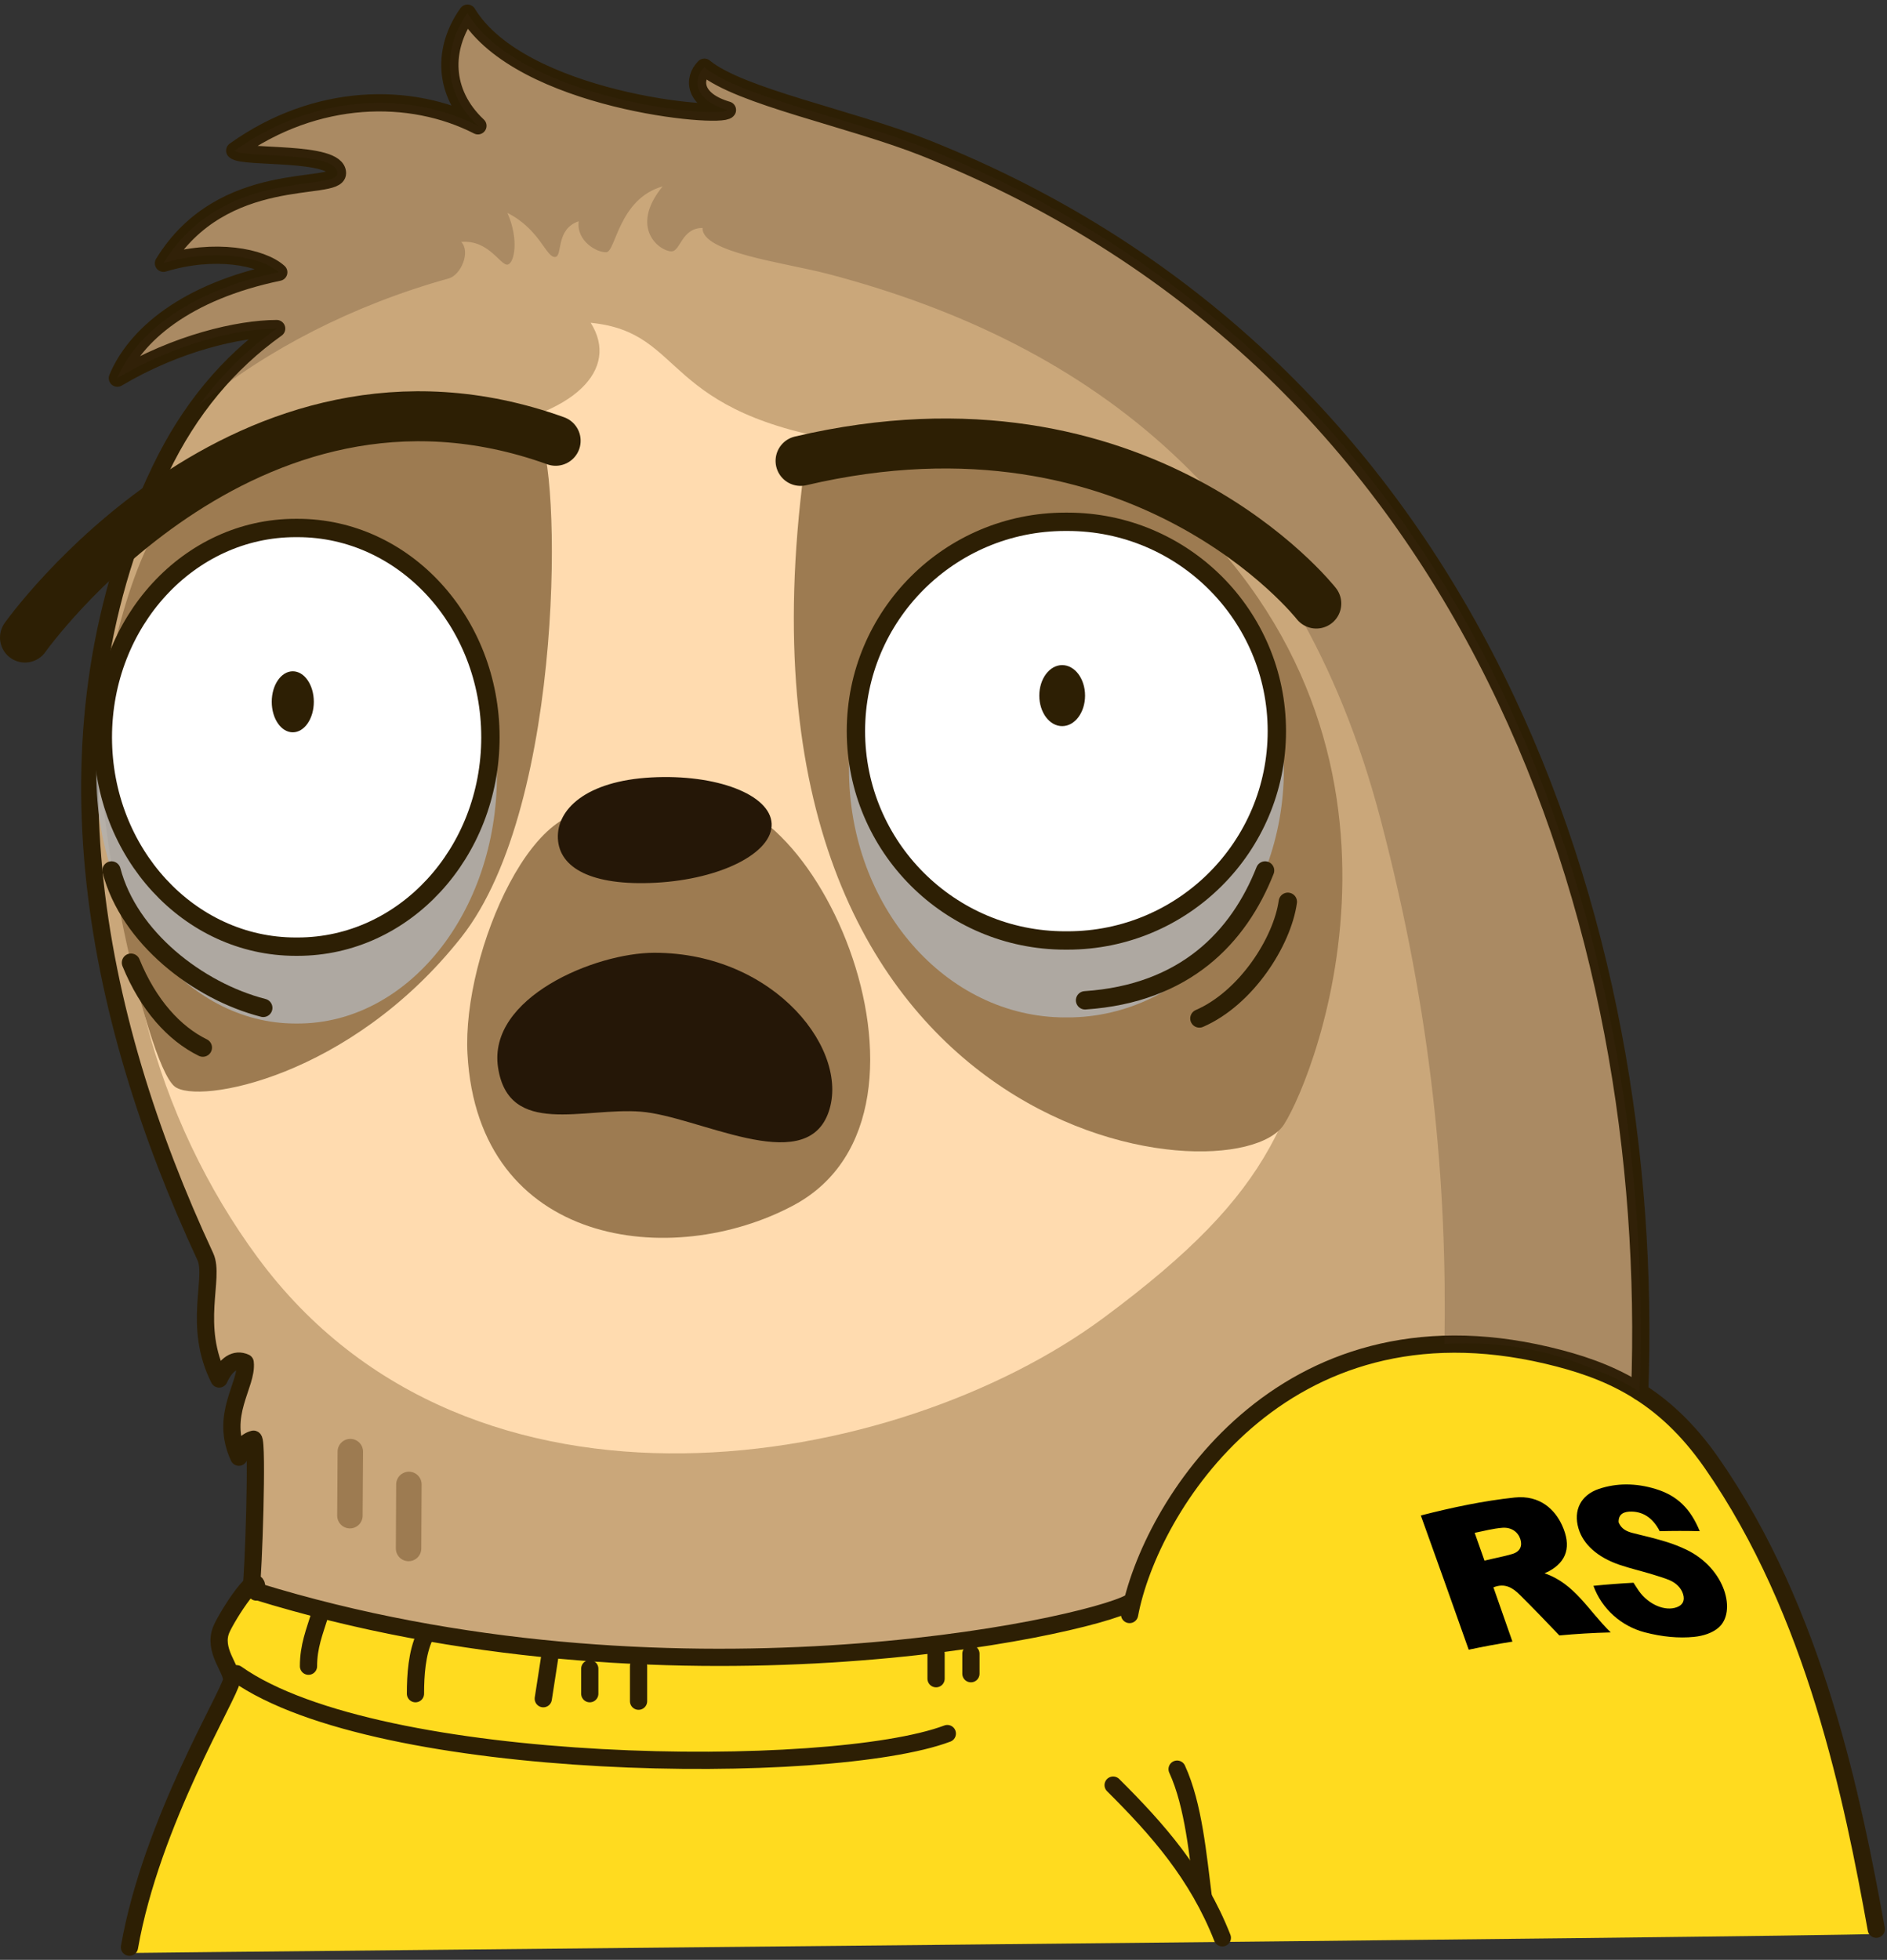 <svg width="287" height="298" viewBox="0 0 287 298" fill="none" xmlns="http://www.w3.org/2000/svg">
<rect x="0" y="0" width="287" height="298" fill="#333333" stroke="none"/>
<g clip-path="url(#clip0_202_1225)">
<path d="M249.39 211.64C246.86 210.02 244.24 208.82 241.54 207.87C241.53 207.86 241.52 207.86 241.5 207.85C236.3 205.66 230.22 204.29 223.12 204.26C220.05 204.25 217.1 204.44 214.29 204.85C213.4 204.97 212.51 205.12 211.65 205.29C199.61 207.6 190.01 213.78 182.67 223.27C182.62 223.33 182.57 223.39 182.52 223.46C178.25 228.81 175.24 234.55 173.43 239.6C173.43 239.61 173.43 239.62 173.42 239.63C172.88 240.95 172.36 242.31 171.86 243.7C169.34 244.71 166.36 245.62 163.15 246.43C163.06 246.45 162.97 246.47 162.88 246.49C147.97 250 117.33 254.23 82.44 250.64C81.97 250.6 81.5 250.55 81.02 250.49C77.8 250.13 74.53 249.71 71.2 249.23C71.07 249.21 70.95 249.2 70.83 249.18C61.13 247.71 51.2 245.6 41.28 242.66C41.25 242.66 41.22 242.65 41.19 242.63C40.1 242.23 39.39 241.91 39.03 241.69C39.1 240.94 38.94 240.68 38.63 240.78C38.55 240.53 38.44 240.37 38.31 240.29C38.67 235.38 39.17 219.04 38.57 218.82C37.38 219.12 36.36 220.37 36.33 221.56C33.33 215.12 37.68 210.55 37.29 207.18C35.8 206.49 34.35 207.42 33.33 209.68C29.23 201.57 32.74 194.31 31.23 191.08C14.11 154.3 5.36 110.97 24.4 71.42C28.83 62.2 34.74 55.21 42.07 49.96C36.25 49.97 26.8 52.18 17.84 57.49C20.55 51 28.21 44.36 42.39 41.39C39.82 39.06 32.67 37.66 24.85 40.02C33.89 25.27 51.32 29.23 51.32 26.32C51.32 22.86 36.83 24.12 35.7 22.9C48.12 14.04 62.48 13.91 72.69 19.13C67.29 14.06 67.29 7.34 71.09 2C79.21 15.34 109.69 18.11 110.63 16.73C105.42 15.21 105.38 11.97 107.13 10.22C112.52 14.7 129.3 17.97 140.68 22.48C224.57 55.76 251.99 141.04 249.39 211.64Z" fill="#CAA77A"/>
<path d="M223.12 204.25C197.49 204.15 180.82 218.56 171.86 243.69C162.78 247.33 147.75 249.65 137.17 250.68C113.61 252.97 93.93 252.49 71.17 249.22C48.7 245.99 38.8 241.97 38.76 241.45C38.4 237.18 33.91 244.86 33.34 249.59C32.94 252.91 35.32 255.7 35.07 256.24C31.11 265.1 26.72 273.3 23.81 281.11C21.96 286.08 20.12 291.66 20.12 296.95C26.67 296.82 271.62 294.56 285.96 294.05C284.01 271.47 276.48 250.98 267.04 232.99C262.12 223.62 249.86 204.35 223.12 204.25Z" fill="#FFDB1F"/>
<path d="M53.28 220.72L53.22 230.46" stroke="#9D7B51" stroke-width="3.87" stroke-miterlimit="10" stroke-linecap="round" stroke-linejoin="round"/>
<path d="M62.19 225.71L62.14 235.45" stroke="#9D7B51" stroke-width="3.87" stroke-miterlimit="10" stroke-linecap="round" stroke-linejoin="round"/>
<path d="M249.39 211.63C251.99 141.03 224.57 55.75 140.68 22.48C129.3 17.97 112.53 14.7 107.13 10.22C105.38 11.97 105.42 15.2 110.64 16.73C109.7 18.11 79.21 15.33 71.1 2C67.3 7.33 67.3 14.06 72.69 19.13C62.49 13.91 48.12 14.04 35.7 22.9C36.83 24.12 51.33 22.86 51.33 26.33C51.33 29.24 33.9 25.28 24.86 40.03C32.68 37.66 39.83 39.07 42.4 41.4C28.21 44.36 20.55 51 17.85 57.5C26.81 52.18 36.26 49.98 42.08 49.96C34.74 55.2 28.83 62.2 24.4 71.42C5.37 110.96 14.11 154.3 31.23 191.08C32.73 194.31 29.23 201.57 33.33 209.68C34.35 207.42 35.8 206.49 37.29 207.18C37.68 210.56 33.33 215.12 36.33 221.57C36.36 220.37 37.37 219.13 38.56 218.83C39.24 219.07 38.53 239.73 38.19 241.55" stroke="#2D1F04" stroke-width="2.62" stroke-miterlimit="10" stroke-linecap="round" stroke-linejoin="round"/>
<path d="M38.98 241.96C101.35 261.22 164.83 247.55 171.86 243.69" stroke="#2D1F04" stroke-width="2.62" stroke-miterlimit="10" stroke-linecap="round" stroke-linejoin="round"/>
<path d="M38.98 242.07C39.69 237.68 34.64 245.52 33.69 247.7C32.29 250.9 35.37 253.82 35.22 255.48C35.05 257.45 23.03 277.01 19.69 296.08" stroke="#2D1F04" stroke-width="2.62" stroke-miterlimit="10" stroke-linecap="round" stroke-linejoin="round"/>
<path d="M169.3 271.43C176.04 278.13 182.11 284.98 185.91 294.65" stroke="#2D1F04" stroke-width="2.62" stroke-miterlimit="10" stroke-linecap="round" stroke-linejoin="round"/>
<path d="M183.01 288.42C182.22 282.3 181.56 274.49 179.03 269" stroke="#2D1F04" stroke-width="2.62" stroke-miterlimit="10" stroke-linecap="round" stroke-linejoin="round"/>
<path d="M171.8 245.49C174.86 229.21 194.93 196.54 235.36 206.09C244.59 208.27 252.95 211.84 260.33 222.44C276.12 245.12 281.81 273.68 285.37 293.34" stroke="#2D1F04" stroke-width="2.62" stroke-miterlimit="10" stroke-linecap="round" stroke-linejoin="round"/>
<path d="M144.08 263.59C126.37 270.25 57.53 269.74 35.97 254.49" stroke="#2D1F04" stroke-width="2.62" stroke-miterlimit="10" stroke-linecap="round" stroke-linejoin="round"/>
<path d="M48.69 245.38C47.83 248.16 46.92 250.3 46.92 253.35" stroke="#2D1F04" stroke-width="2.62" stroke-miterlimit="10" stroke-linecap="round" stroke-linejoin="round"/>
<path d="M64.6 248.8C63.41 251.35 63.19 254.71 63.19 257.53" stroke="#2D1F04" stroke-width="2.62" stroke-miterlimit="10" stroke-linecap="round" stroke-linejoin="round"/>
<path d="M83.69 251.45L82.63 258.29" stroke="#2D1F04" stroke-width="2.62" stroke-miterlimit="10" stroke-linecap="round" stroke-linejoin="round"/>
<path d="M97.12 253.35V254.49V255.25V256.39V257.15V257.91V258.67" stroke="#2D1F04" stroke-width="2.62" stroke-miterlimit="10" stroke-linecap="round" stroke-linejoin="round"/>
<path d="M89.7 253.73V254.49V255.25V256.01V256.77V257.53" stroke="#2D1F04" stroke-width="2.62" stroke-miterlimit="10" stroke-linecap="round" stroke-linejoin="round"/>
<path d="M142.37 251.45V252.21V252.97V254.49V255.25" stroke="#2D1F04" stroke-width="2.62" stroke-miterlimit="10" stroke-linecap="round" stroke-linejoin="round"/>
<path d="M147.67 251.45V252.59V253.73V254.49" stroke="#2D1F04" stroke-width="2.62" stroke-miterlimit="10" stroke-linecap="round" stroke-linejoin="round"/>
<path opacity="0.23" d="M249.39 211.64C246.86 210.02 244.24 208.82 241.54 207.87C241.53 207.86 241.52 207.86 241.5 207.85C236.3 205.66 230.22 204.29 223.12 204.26C221.96 204.26 220.82 204.28 219.69 204.35C220.12 180.33 217.85 154.48 209.93 124.41C197.33 76.64 166.7 52.31 125.84 41.63C119.36 39.94 106.69 38.4 106.86 34.66C103.63 34.66 103.52 38.26 102.09 38.22C100.24 38.16 95.67 34.6 100.78 28.34C94.08 30.25 93.66 38.26 92.22 38.35C90.78 38.43 87.63 36.64 88.02 33.64C84.46 34.85 85.61 38.92 84.46 39.07C83.07 39.25 82.15 34.88 77.17 32.37C78.96 36.37 78.24 40.04 77.21 40.23C76.12 40.44 74.36 36.41 70.15 36.79C71.6 38.28 70.12 41.82 68.24 42.34C53.69 46.39 40.6 53.15 30.3 61.58C33.68 56.99 37.61 53.15 42.07 49.96C36.25 49.97 26.8 52.18 17.84 57.49C20.55 51 28.21 44.36 42.39 41.39C39.82 39.06 32.67 37.66 24.85 40.02C33.89 25.27 51.32 29.23 51.32 26.32C51.32 22.86 36.83 24.12 35.7 22.9C48.12 14.04 62.48 13.91 72.69 19.13C67.29 14.06 67.29 7.34 71.09 2C79.21 15.34 109.69 18.11 110.63 16.73C105.42 15.21 105.38 11.97 107.13 10.22C112.52 14.7 129.3 17.97 140.68 22.48C224.57 55.76 251.99 141.04 249.39 211.64Z" fill="#3F2719"/>
<path d="M21.2 115.16C24.42 101.1 27.96 88.89 36.05 80.11C43.76 71.75 57.95 67.29 71.54 65.46C87.63 63.29 94.27 56.1 89.84 49.08C104.73 50.57 99.94 62.97 130.19 67.37C165.04 72.44 181.21 71.39 197.27 102.65C200.88 109.67 206.42 125.72 202.65 143.67C197.15 169.81 194.29 180.77 167.89 200.35C136.52 223.61 71.58 235.17 39.17 191.18C23.97 170.59 15.19 141.41 21.2 115.16Z" fill="#FFDBAF"/>
<path d="M92.75 124.28C81.81 118.4 70.25 144.87 71.1 160.27C72.72 189.6 102.28 193.15 120.73 183.25C147.35 168.96 122.48 114.16 103.45 122.33" fill="#9D7B51"/>
<path d="M15.53 106.79C13.03 119.58 22.05 161.57 26.56 165.2C30.04 168 53.28 163.89 70.17 142.5C86.24 122.15 85.29 69.8 81.89 66.14C79.97 64.08 50.32 63.14 32.01 72.09C23.39 76.31 19.03 88.87 15.53 106.79Z" fill="#9D7B51"/>
<path d="M122.3 71.43C108.73 174.27 187.65 182.87 195.29 170.97C200.18 163.35 220.38 112.1 176.34 74.33C174.76 72.98 145.66 61.37 122.3 71.43Z" fill="#9D7B51"/>
<path d="M84.85 127.49C84.65 123.07 89.13 118.75 99.05 118.21C108.96 117.67 117.16 120.82 117.36 125.24C117.56 129.66 109.68 133.68 99.77 134.22C89.86 134.75 85.05 131.91 84.85 127.49Z" fill="#251707"/>
<path d="M152.85 117.05C152.37 117 151.9 116.94 151.42 116.89Z" fill="#2D1F04"/>
<path opacity="0.826" d="M162.01 79.18H162.38C180.55 79.18 195.27 96.09 195.27 116.94C195.27 137.79 180.54 154.7 162.38 154.7H162.01C143.84 154.7 129.12 137.79 129.12 116.94C129.11 96.08 143.84 79.18 162.01 79.18Z" fill="#B2B2B2"/>
<path d="M162.01 79.34H162.37C179.95 79.34 194.2 93.59 194.2 111.17C194.2 128.75 179.95 143 162.37 143H162.01C144.43 143 130.18 128.75 130.18 111.17C130.18 93.59 144.43 79.34 162.01 79.34Z" fill="white"/>
<path d="M162.01 79.34H162.37C179.95 79.34 194.2 93.59 194.2 111.17C194.2 128.75 179.95 143 162.37 143H162.01C144.43 143 130.18 128.75 130.18 111.17C130.18 93.59 144.43 79.34 162.01 79.34Z" stroke="#2D1F04" stroke-width="2.79" stroke-miterlimit="10" stroke-linecap="round" stroke-linejoin="round"/>
<path d="M161.55 110.41C163.472 110.41 165.03 108.332 165.03 105.77C165.03 103.207 163.472 101.13 161.55 101.13C159.628 101.13 158.07 103.207 158.07 105.77C158.07 108.332 159.628 110.41 161.55 110.41Z" fill="#2D1F04"/>
<path opacity="0.826" d="M44.95 80.11H45.29C62.02 80.11 75.58 97.02 75.58 117.87C75.58 138.72 62.02 155.63 45.29 155.63H44.95C28.22 155.63 14.66 138.72 14.66 117.87C14.65 97.02 28.22 80.11 44.95 80.11Z" fill="#B2B2B2"/>
<path d="M44.95 80.28H45.28C61.47 80.28 74.59 94.53 74.59 112.11C74.59 129.69 61.47 143.94 45.28 143.94H44.95C28.76 143.94 15.64 129.69 15.64 112.11C15.64 94.53 28.76 80.28 44.95 80.28Z" fill="white"/>
<path d="M44.95 80.28H45.28C61.47 80.28 74.59 94.53 74.59 112.11C74.59 129.69 61.47 143.94 45.28 143.94H44.95C28.76 143.94 15.64 129.69 15.64 112.11C15.64 94.53 28.76 80.28 44.95 80.28Z" stroke="#2D1F04" stroke-width="2.79" stroke-miterlimit="10" stroke-linecap="round" stroke-linejoin="round"/>
<path d="M44.53 111.35C46.297 111.35 47.73 109.273 47.73 106.71C47.73 104.147 46.297 102.07 44.53 102.07C42.763 102.07 41.33 104.147 41.33 106.71C41.33 109.273 42.763 111.35 44.53 111.35Z" fill="#2D1F04"/>
<path d="M99.53 144.87C90.51 144.87 74.13 151.69 75.75 162.32C77.37 172.95 88.78 168.35 97.46 169.03C106.14 169.71 122.14 178.89 125.89 169.45C129.62 160.02 117.94 144.87 99.53 144.87Z" fill="#251707"/>
<path d="M121.76 70.08C173.67 57.89 200.2 91.77 200.2 91.77" stroke="#2D1F04" stroke-width="7.6" stroke-miterlimit="10" stroke-linecap="round" stroke-linejoin="round"/>
<path d="M84.51 67.02C37.07 49.97 3.8 96.94 3.8 96.94" stroke="#2D1F04" stroke-width="7.6" stroke-miterlimit="10" stroke-linecap="round" stroke-linejoin="round"/>
<path d="M192.41 132.36C188.39 142.52 180.23 151.08 165.03 152.1" stroke="#2D1F04" stroke-width="2.79" stroke-miterlimit="10" stroke-linecap="round" stroke-linejoin="round"/>
<path d="M195.87 137.12C195.02 143.16 189.57 151.75 182.42 154.86" stroke="#2D1F04" stroke-width="2.79" stroke-miterlimit="10" stroke-linecap="round" stroke-linejoin="round"/>
<path d="M16.96 132.36C19.61 142.52 30.08 150.69 40.04 153.25" stroke="#2D1F04" stroke-width="2.79" stroke-miterlimit="10" stroke-linecap="round" stroke-linejoin="round"/>
<path d="M19.92 146.38C22.55 152.83 26.51 157.16 30.85 159.29" stroke="#2D1F04" stroke-width="2.79" stroke-miterlimit="10" stroke-linecap="round" stroke-linejoin="round"/>
<path d="M216.1 230.43C220.93 229.19 225.61 228.21 230.36 227.7C234.26 227.29 236.51 229.59 237.57 231.9C239.04 235.1 238.31 237.45 235.53 238.94C235.38 239.02 235.22 239.08 234.91 239.22C239.52 240.79 241.56 244.87 244.98 248.21C242.22 248.28 239.76 248.43 237.17 248.67C235.21 246.61 233.2 244.53 231.18 242.52C230.08 241.42 228.88 240.66 227.14 241.36C228.08 244.04 229.04 246.78 230.03 249.61C227.68 249.98 225.59 250.37 223.38 250.84C220.97 244.01 218.58 237.33 216.1 230.43ZM224.29 233.07C224.78 234.46 225.24 235.74 225.78 237.3C227.21 236.94 228.65 236.69 230 236.29C231.19 235.94 231.57 235.08 231.24 234.04C230.89 232.95 229.89 232.2 228.51 232.3C227.11 232.41 225.76 232.77 224.29 233.07ZM251.87 226.42C248.72 225.45 245.81 225.51 243.18 226.39C240.4 227.33 239.28 229.67 240.07 232.38C240.78 234.82 242.97 236.78 246.28 237.92C248 238.51 249.73 238.89 251.46 239.43C252.29 239.69 253.13 239.93 253.95 240.28C254.91 240.69 255.7 241.44 255.99 242.4C256.3 243.44 255.87 244.06 255.06 244.37C253.27 245.06 250.73 243.99 249.25 241.89C248.98 241.5 248.73 241.1 248.45 240.66C246.36 240.77 244.35 240.92 242.35 241.13C243.64 244.67 246.61 247.26 250.13 248.19C252.8 248.89 255.34 249.12 257.64 248.89C259.05 248.75 260.43 248.3 261.36 247.5C264.14 245.16 262.49 238.51 256.46 235.62C255.51 235.17 254.55 234.79 253.59 234.49C251.87 233.95 250.15 233.54 248.42 233.12C247.48 232.89 246.61 232.53 246.18 231.47C246.13 230.18 247.01 229.81 248.2 229.84C250.04 229.89 251.46 230.92 252.43 232.82C254.48 232.77 256.42 232.76 258.52 232.82C257.12 229.41 255.13 227.43 251.87 226.42Z" fill="black"/>
</g>
<defs>
<clipPath id="clip0_202_1225">
<rect width="287" height="298" fill="white"/>
</clipPath>
</defs>
</svg>
